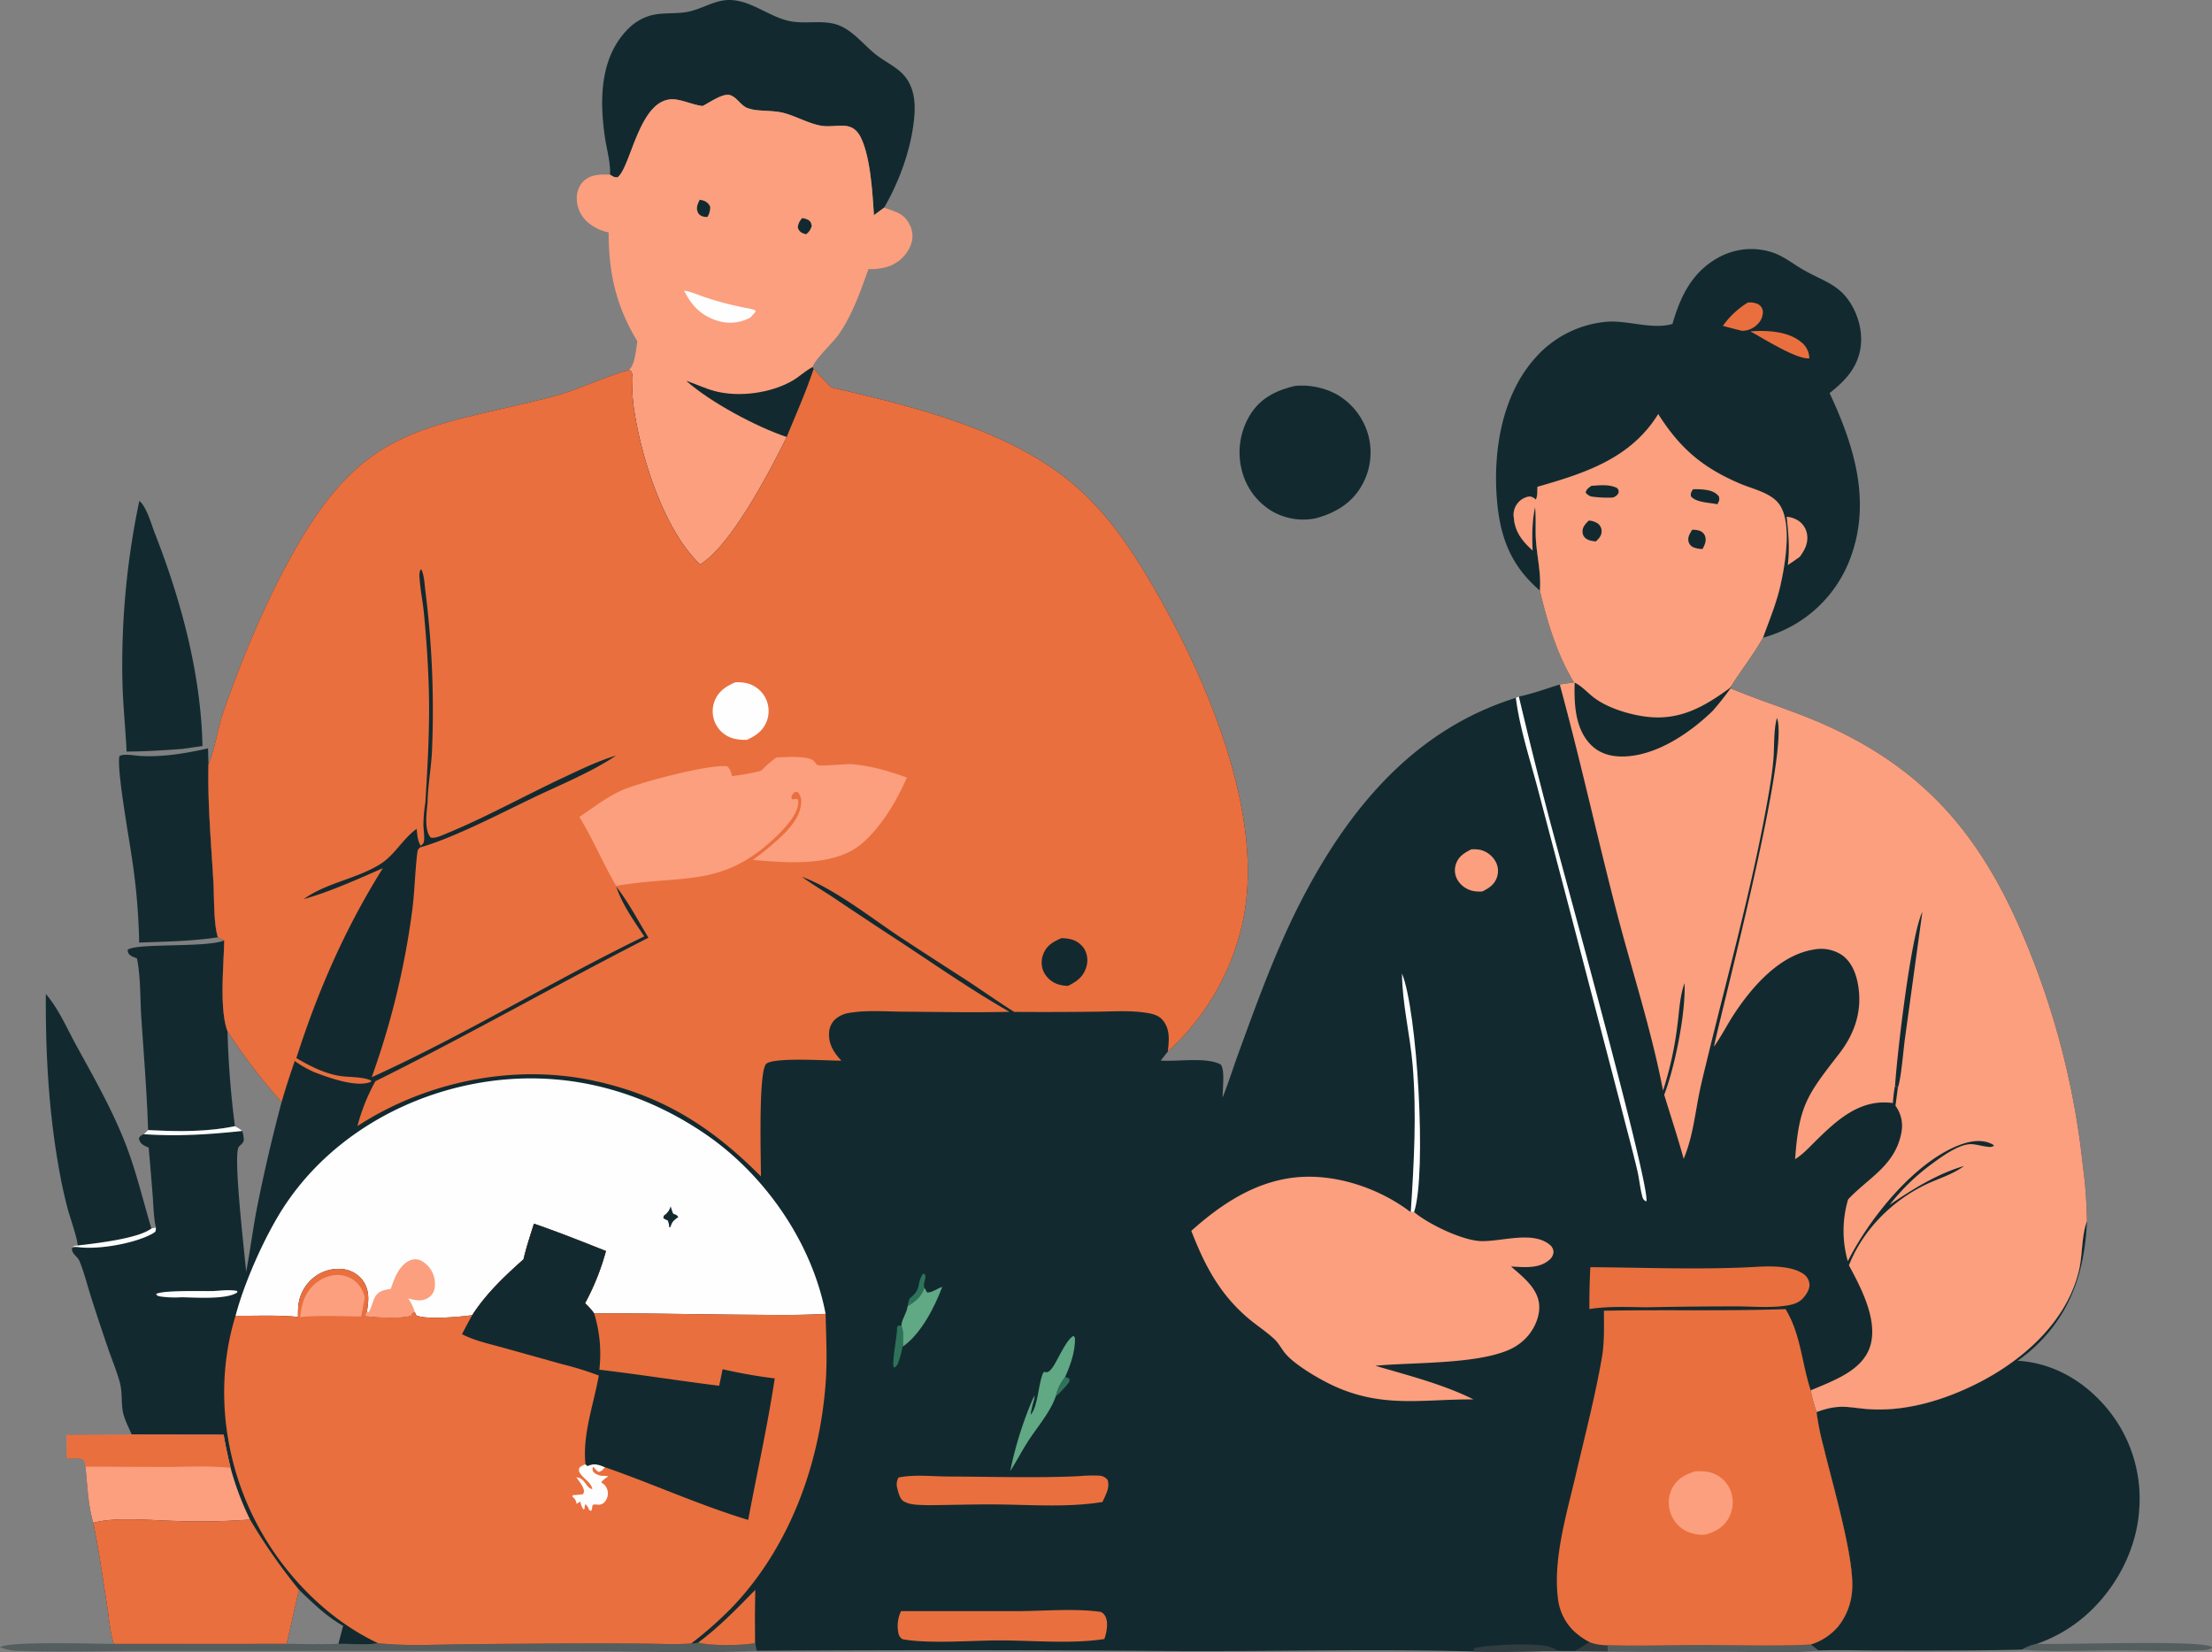 <svg xmlns="http://www.w3.org/2000/svg" width="812" height="606.521" viewBox="0 0 812 606.521">
  <rect x="0" y="0" width="812" height="606.521" fill="#808080" stroke="none"/>
  <g id="feng-shui-wealth-people" transform="translate(-21.851 -151.244)">
    <path id="Path_2089" data-name="Path 2089" d="M704.046,856.782a19.431,19.431,0,0,0,6.373,1.021c.043.572,0,1.873.346,2.3l-12.362-.154C700.389,859.257,701.942,857.579,704.046,856.782Z" transform="translate(-98.435 -102.653)" fill="#313c40"/>
    <path id="Path_2090" data-name="Path 2090" d="M895.908,857.342c9.9.372,59.447-1.53,64.265,1.112l.062.473a9.853,9.853,0,0,1-4.233.789c-10.472.485-21.16-.021-31.66,0-11.167.021-22.728.631-33.852-.243A17.461,17.461,0,0,1,895.908,857.342Z" transform="translate(-126.383 -102.688)" fill="#545e5e"/>
    <path id="Path_2091" data-name="Path 2091" d="M712.465,857.933c11.793.4,23.559-.075,35.354-.064,13.043.011,26.163.524,39.189-.19.926.715,1.921,1.409,2.782,2.2-10.125,1.124-20.77.506-30.964.478-15.331-.041-30.688.1-46.016-.118C712.462,859.806,712.508,858.5,712.465,857.933Z" transform="translate(-100.481 -102.783)" fill="#545e5e"/>
    <path id="Path_2092" data-name="Path 2092" d="M275.6,857.164a6.351,6.351,0,0,0,2.582-.341c3.663,1.294,16.962,1.161,20.848.188l.567,2.845c-18.525.914-37.334.352-55.886.2l-70.54-.179-97.523.014c-15.442,0-31.029.485-46.455,0a19.8,19.8,0,0,1-7.345-1.344c3.341-2.32,36.092-1.2,41.813-1.207l63.347-.023c6.346.074,12.711.245,19.054,0,5.022-.162,9.511.558,14.574-.25,10.358,1.1,20.757.542,31.149.373l35.332-.27q15.559-.106,31.118.05C263.955,857.268,269.907,857.652,275.6,857.164Z" transform="translate(0 -102.659)" fill="#545e5e"/>
    <path id="Path_2093" data-name="Path 2093" d="M80.627,366.432c.113.093.236.178.34.281,2.55,2.536,4.081,8.338,5.413,11.739,9.643,24.63,16.83,51.371,17.45,77.954l-7.383,1.049c-6.837.519-13.622.95-20.481.98-.414-8.421-1.3-16.78-1.526-25.224A292.116,292.116,0,0,1,80.627,366.432Z" transform="translate(-7.637 -31.309)" fill="#122a2f"/>
    <path id="Path_2094" data-name="Path 2094" d="M574.678,317.013a27.012,27.012,0,0,1,15.387,3.126q.518.3,1.021.622t.99.67q.487.347.956.717t.921.763q.451.392.883.805t.844.848q.411.434.8.887t.758.925q.368.471.713.96t.665.993q.321.5.617,1.025t.568,1.052q.27.533.515,1.079t.463,1.1q.219.557.41,1.123t.355,1.142q.164.589.3,1.186t.239,1.2q.1.6.179,1.21t.118,1.218q.044.61.058,1.222t0,1.223q-.017.611-.065,1.221t-.126,1.217q-.078.607-.187,1.209t-.246,1.2q-.138.6-.306,1.184t-.365,1.167q-.2.579-.422,1.148t-.479,1.125q-.254.557-.535,1.1t-.589,1.072c-3.719,6.453-9.75,9.942-16.741,11.84q-.514.107-1.033.19t-1.04.142q-.522.059-1.047.094t-1.049.047q-.525.011-1.05,0t-1.049-.05q-.524-.038-1.046-.1t-1.04-.146q-.518-.085-1.032-.194t-1.022-.241q-.508-.132-1.01-.288t-1-.333q-.494-.179-.98-.38t-.961-.423q-.476-.223-.94-.467t-.918-.51a24.336,24.336,0,0,1-10.982-14.951q-.161-.627-.29-1.26t-.229-1.273q-.1-.639-.166-1.283t-.1-1.289q-.036-.646-.04-1.293t.023-1.293q.028-.646.086-1.29t.149-1.285q.09-.64.211-1.275t.274-1.264q.153-.628.335-1.249t.4-1.231q.213-.611.455-1.21t.514-1.187q.271-.587.571-1.161t.628-1.131C561.894,321.491,567.622,318.715,574.678,317.013Z" transform="translate(-77.476 -24.107)" fill="#122a2f"/>
    <path id="Path_2095" data-name="Path 2095" d="M105.654,472.713l.163,5.885c-.339,14.437,1,28.945,1.821,43.354.315,5.521.016,15.056,1.648,20.12-9.568,1.453-19.255,1.578-28.91,1.936a234.164,234.164,0,0,0-2.622-30.74c-1.008-7.262-5.564-32.084-4.668-37.6,1.1-1.14,5.54-.314,7.234-.2C88.568,476.042,97.637,474.554,105.654,472.713Z" transform="translate(-7.437 -46.772)" fill="#122a2f"/>
    <path id="Path_2096" data-name="Path 2096" d="M84.194,624.837c-.429-13.862-1.6-27.745-2.506-41.584-.452-6.919-.191-14.743-1.6-21.473a9.526,9.526,0,0,1-2.336-1.017,2.385,2.385,0,0,1-1.054-2.122c3.545-2.5,27.687-.708,35.048-3.249.13-.045.259-.094.388-.141-.119,8.934-1.858,25.128,1.208,33.3a342.086,342.086,0,0,0,2.723,34.86C105.668,625.572,94.745,625.4,84.194,624.837Z" transform="translate(-7.98 -58.781)" fill="#122a2f"/>
    <path id="Path_2097" data-name="Path 2097" d="M283.378,215.331c.016-.152.042-.3.048-.456.172-4.048-1.258-9.025-1.857-13.1-2.022-13.764-1.96-29.638,8.671-40.1a18.681,18.681,0,0,1,3.323-2.639,18.622,18.622,0,0,1,3.834-1.822c4.965-1.675,10.035-.622,15.029-1.727,5.185-1.147,9.748-4.419,15.219-4.237,7.809.26,14.19,6.162,21.715,7.737,6.323,1.323,13.185-.919,19.192,2.041,4.887,2.408,8.381,7.062,12.625,10.37,3.279,2.557,7.262,4.3,10.07,7.419,3.736,4.159,4.317,9.762,3.88,15.1-.935,11.41-5.344,23.693-11.082,33.55l-3.75,2.776c-.531-8.176-1.234-20.929-4.687-28.263-3.4-7.227-9.1-3.436-15.172-4.678-4.5-.921-8.609-3.325-13.045-4.541-3.2-.875-6.824-.73-10.122-1.084a15.313,15.313,0,0,1-3.38-.769c-2.5-.9-3.916-4.084-6.515-4.774-2.624-.7-7.523,2.811-9.967,4.025-3.276-.416-6.182-1.766-9.4-2.326-13.678-2.378-16.684,24.652-21.807,28.492C284.851,216.379,284.512,216.009,283.378,215.331Z" transform="translate(-37.638 0)" fill="#122a2f"/>
    <path id="Path_2098" data-name="Path 2098" d="M729.3,285.722c2.907-10.105,7.15-18.948,16.7-24.282q.543-.306,1.1-.586t1.129-.529q.571-.251,1.153-.472t1.177-.414q.592-.193,1.2-.355t1.212-.295q.609-.132,1.224-.234t1.235-.171q.62-.071,1.242-.11t1.246-.047q.624-.008,1.247.015t1.245.078q.621.054,1.238.139t1.231.2q.613.116,1.218.263t1.2.324c4.466,1.3,7.941,4.224,11.893,6.516,7.645,4.433,13.814,5.382,18.337,13.835,2.928,5.472,4,12.163,2.047,18.133-1.905,5.827-5.942,9.681-10.591,13.377,8.942,19.116,15.346,39.528,7.738,60.264q-.4,1.1-.852,2.178t-.96,2.134q-.506,1.055-1.064,2.083t-1.165,2.029q-.608,1-1.265,1.968t-1.361,1.9q-.7.934-1.453,1.832t-1.543,1.758q-.793.86-1.627,1.681t-1.709,1.6q-.875.777-1.786,1.51t-1.858,1.42q-.947.687-1.927,1.326t-1.99,1.229q-1.01.59-2.049,1.129t-2.1,1.026a49.128,49.128,0,0,1-7.484,2.727c2.285-6.332,4.891-12.523,6.38-19.111,1.706-7.544,4.558-23.533-.634-30.171-3.118-3.987-9.56-5.313-14.1-7.242-13.831-5.884-22.124-12.974-30.1-25.566-10.064,16.293-26.887,21.713-44.334,26.689-.082,1.45.077,3.4-.589,4.684a4.207,4.207,0,0,0-2.233-1.153,6.786,6.786,0,0,0-5.824,7.912c.373,5.112,3.212,8.642,6.862,11.9-.173-5.465-.259-10.469.916-15.857.421,3.936.058,8.084.315,12.077.388,6.015,2,12.538,1.437,18.518-10.744-9.182-14.683-19.734-15.782-33.678-1.371-17.384,1.757-37.415,13.486-51.018a39.538,39.538,0,0,1,26.818-13.969C713.153,284.331,721.654,287.88,729.3,285.722Z" transform="translate(-93.509 -15.565)" fill="#122a2f"/>
    <path id="Path_2099" data-name="Path 2099" d="M789.385,373.233a8.986,8.986,0,0,1,4.308,1.446,7.4,7.4,0,0,1,3.215,5.222c.4,3.133-.9,5.546-2.68,8-1.427,1.083-2.962,2.065-4.434,3.088C790.549,384.948,790.046,379.267,789.385,373.233Z" transform="translate(-111.673 -32.298)" fill="#fb9f7e"/>
    <path id="Path_2100" data-name="Path 2100" d="M773.8,293.578c5.871-.481,13.776-.1,18.519,3.834a7.736,7.736,0,0,1,3.128,6.06l-.432,0C790.155,303.531,778.624,296.174,773.8,293.578Z" transform="translate(-109.406 -20.685)" fill="#ea6f3e"/>
    <path id="Path_2101" data-name="Path 2101" d="M771.105,281.233a7.071,7.071,0,0,1,3.766.548,3.4,3.4,0,0,1,1.758,2.387,5.981,5.981,0,0,1-1.7,4.751,7.913,7.913,0,0,1-5.843,2.673c-2.38-.537-4.735-1.2-7.093-1.825A31.334,31.334,0,0,1,771.105,281.233Z" transform="translate(-107.688 -18.909)" fill="#ea6f3e"/>
    <path id="Path_2102" data-name="Path 2102" d="M901.131,675.811c-.806,18.215-5.79,33.79-19.512,46.484a58.84,58.84,0,0,1-5.959,4.765c12.578.742,23.586,6.96,31.834,16.325a51.727,51.727,0,0,1,12.806,38.35c-.979,14.923-8.72,29.314-19.941,39.064a54.1,54.1,0,0,1-17.66,10.177,17.461,17.461,0,0,0-5.418,2.13c-17.252.42-34.541.325-51.8.329-7.654,0-15.353-.311-23-.021-.861-.789-1.856-1.482-2.782-2.2a21.549,21.549,0,0,0,10.266-6.837,23.913,23.913,0,0,0,4.971-13.578c.714-11.847-7.4-39.013-10.439-51.877a96.254,96.254,0,0,1-2.565-12.38c-.022-.222-.038-.445-.058-.667,9.716-3.569,12.363-1.122,21.833-.938,12.631.245,25.468-3.755,36.679-9.33,16.8-8.355,33.184-22.592,37.758-41.55,1.393-5.77.908-12.364,2.86-17.917C901.046,676.032,901.09,675.922,901.131,675.811Z" transform="translate(-113.174 -76.322)" fill="#122a2f"/>
    <path id="Path_2103" data-name="Path 2103" d="M315.82,196.083c2.444-1.213,7.343-4.721,9.967-4.025,2.6.69,4.017,3.878,6.515,4.774a15.312,15.312,0,0,0,3.38.769c3.3.354,6.927.209,10.122,1.084,4.436,1.216,8.543,3.62,13.045,4.541,6.072,1.242,11.769-2.548,15.172,4.678,3.453,7.334,4.157,20.087,4.687,28.263l3.75-2.776c4.3,1.555,7.48,2.1,9.551,6.617a8.98,8.98,0,0,1,.21,7.134,13.632,13.632,0,0,1-7.542,7.6,19.773,19.773,0,0,1-7.988,1.19c-2.874,8.171-6.046,17.135-11.073,24.245-1.824,2.579-8.923,9.283-9.384,11.7l.373.688c-2.781,8.472-6.515,16.77-9.9,25.025-6.081,12.276-20.41,39.921-31.81,46.768-13.024-12.329-21.353-38.332-24.123-56.083a56.46,56.46,0,0,1-.754-7.456c-.044-2.087.349-4.656-.151-6.669-.209-.841-.4-.745-1.088-1.184,2.253-1.837,2.587-7.609,3.1-10.523-7.816-12.838-10.544-25.035-10.559-39.963a16.983,16.983,0,0,1-7.808-3.852,11.594,11.594,0,0,1-3.871-8.53,8.615,8.615,0,0,1,2.547-6.491c2.735-2.533,6.137-2.418,9.6-2.35,1.134.678,1.473,1.047,2.819.993,5.123-3.84,8.129-30.871,21.807-28.492C309.638,194.317,312.544,195.667,315.82,196.083Z" transform="translate(-36.052 -5.925)" fill="#fb9f7e"/>
    <path id="Path_2104" data-name="Path 2104" d="M366.208,244.944a6.1,6.1,0,0,1,2.226.684c.982.679,1.014,1.063,1.249,2.152a5.258,5.258,0,0,1-2.07,3.078,8.211,8.211,0,0,1-1.384-.467,2.929,2.929,0,0,1-1.64-2.092A5.716,5.716,0,0,1,366.208,244.944Z" transform="translate(-49.867 -13.633)" fill="#122a2f"/>
    <path id="Path_2105" data-name="Path 2105" d="M322.266,237.047c.393.083.791.154,1.177.267a4.026,4.026,0,0,1,2.651,2.275,6.3,6.3,0,0,1-1.012,3.779,5.459,5.459,0,0,1-1.692-.217A2.705,2.705,0,0,1,321.6,241.7C320.842,239.92,321.523,238.682,322.266,237.047Z" transform="translate(-43.564 -12.484)" fill="#122a2f"/>
    <path id="Path_2106" data-name="Path 2106" d="M315.743,276.1c2.636.37,5.514,1.731,8.086,2.552a115.707,115.707,0,0,0,14.84,3.835,16.045,16.045,0,0,1,3.232.845l.039.535-1.794,2.032c-.236.128-.471.259-.708.384a15.4,15.4,0,0,1-12.124.644C321.7,285.014,318.294,281.254,315.743,276.1Z" transform="translate(-42.76 -18.166)" fill="#fefefe"/>
    <path id="Path_2107" data-name="Path 2107" d="M316.655,313.967c3.552,1.167,6.909,2.841,10.541,3.793,8.833,2.313,20.521.759,28.442-3.827,2.37-1.373,4.389-3.315,6.767-4.671l.668-.374.373.688c-2.781,8.472-6.515,16.77-9.9,25.025C342.345,330.84,325.436,321.811,316.655,313.967Z" transform="translate(-42.893 -22.937)" fill="#122a2f"/>
    <path id="Path_2108" data-name="Path 2108" d="M323.415,309.694c2.13,2.276,4.215,4.631,6.438,6.813,29.737,6.932,65.191,15.415,88.975,35.624,9.785,8.314,17.647,18.671,24.393,29.535,21.62,34.812,47.315,90.73,37.329,132.545q-.389,1.652-.839,3.288t-.963,3.255q-.512,1.618-1.084,3.216t-1.205,3.173q-.632,1.575-1.323,3.125t-1.439,3.073q-.748,1.523-1.555,3.017t-1.666,2.957q-.862,1.462-1.777,2.891t-1.884,2.822q-.969,1.393-1.989,2.749t-2.091,2.673q-1.071,1.317-2.19,2.592t-2.286,2.508q-1.167,1.232-2.38,2.419t-2.468,2.329l-2.63,3.3c6.147.469,16.711-1.405,22.044,1.438,1.664,2.123.606,9.178.716,12.077,2.116-5.352,3.859-10.91,5.835-16.323,7.115-19.493,14.2-39.163,23.876-57.564,17.3-32.913,41.095-61.3,77.914-72.769l1.108-.49c4.993-.977,10.118-2.936,15.018-4.407l5.22-.779c-6.278-10.346-9.741-22.017-12.525-33.7.558-5.98-1.049-12.5-1.437-18.518-.257-3.993.106-8.141-.315-12.077-1.175,5.388-1.089,10.392-.916,15.857-3.65-3.26-6.489-6.79-6.862-11.9a6.786,6.786,0,0,1,5.824-7.912,4.207,4.207,0,0,1,2.233,1.153c.666-1.28.507-3.234.589-4.684,17.447-4.976,34.27-10.4,44.334-26.689,7.977,12.592,16.269,19.682,30.1,25.566,4.535,1.929,10.977,3.255,14.1,7.242,5.192,6.638,2.34,22.627.634,30.171-1.49,6.588-4.1,12.779-6.38,19.111-3.6,6.485-8.262,12.179-12.112,18.484,11.023,4.672,22.527,8.084,33.513,12.882,39.523,17.258,60.156,43.386,75.9,82.343q1.956,4.8,3.742,9.667t3.4,9.793q1.613,4.926,3.052,9.906t2.7,10.007q1.263,5.028,2.347,10.1t1.99,10.173q.905,5.1,1.63,10.237t1.268,10.287a168.263,168.263,0,0,1,1.508,20.276c-.041.111-.085.221-.124.333-1.952,5.553-1.467,12.147-2.86,17.917-4.574,18.958-20.956,33.195-37.758,41.55-11.211,5.575-24.049,9.575-36.679,9.33-9.47-.184-12.117-2.631-21.833.938.019.222.036.445.058.667a96.254,96.254,0,0,0,2.565,12.38c3.043,12.864,11.153,40.03,10.438,51.877a23.913,23.913,0,0,1-4.971,13.578,21.549,21.549,0,0,1-10.266,6.837c-13.026.714-26.147.2-39.189.19-11.8-.011-23.561.469-35.354.064a19.433,19.433,0,0,1-6.373-1.021c-2.1.8-3.657,2.475-5.643,3.169l-6.152-.059c-10.232.119-20.519.406-30.749.209-35.338-.96-70.623-.057-105.957-.138q-78.755-.586-157.51-.113l-.567-2.845c-3.886.973-17.185,1.106-20.848-.188a6.351,6.351,0,0,1-2.582.341c-5.7.487-11.648.1-17.365.061q-15.559-.156-31.118-.05l-35.332.27c-10.393.169-20.791.726-31.149-.373-5.064.809-9.552.088-14.574.25-6.343.245-12.707.074-19.054,0l-63.347.023c-1.419-4.067-1.745-9.272-2.422-13.563-1.621-10.276-3.057-20.672-5.138-30.865-1.933-6.349-2.212-14.044-2.89-20.657a10.075,10.075,0,0,0-.56-2.4,3.6,3.6,0,0,0-2.357-.64l-3.841.059c-.153-2.873-.137-5.759-.163-8.635l23.921-.126c-1.2-2.811-3-6.139-3.395-9.155-.469-3.538-.082-6.813-1.079-10.354-1.1-3.891-2.693-7.728-4.02-11.55q-3.274-9.491-6.331-19.054c-1.419-4.419-2.588-9.243-4.337-13.523-.786-1.922-2.819-2.505-2.841-4.832a10.984,10.984,0,0,1,1.428-.355c.154-.027.308-.049.462-.074a3.915,3.915,0,0,0,.207-.9c-.023-2.111-2.9-10.409-3.6-13.022q-1.733-6.563-2.943-13.241c-4.015-21.661-5.24-43.717-5.1-65.712,4.709,5.5,7.672,12.469,11.127,18.786,6.733,12.314,13.662,24.35,18.622,37.53,3.644,9.682,6.036,19.862,9.007,29.767l1.649-.362c-.852-3.632-.888-7.818-1.174-11.542q-.689-8.9-1.484-17.788a11.223,11.223,0,0,1-2.075-1.018,3.253,3.253,0,0,1-1.494-2.528,3.316,3.316,0,0,1,1.78-1.361l1.589-1.515c10.551.565,21.474.734,31.87-1.422a342.086,342.086,0,0,1-2.723-34.86c-3.067-8.177-1.328-24.371-1.208-33.3l-2.3-1.17c-1.632-5.064-1.333-14.6-1.648-20.12-.824-14.409-2.16-28.917-1.821-43.354,2.336-5.509,3.416-13.337,5.534-19.422,6.884-19.766,15.035-39.34,25.218-57.651,26.345-47.376,47.76-45.83,94.584-57.67,10.045-2.54,19.165-7.245,29.015-10.042.691.439.88.343,1.088,1.184.5,2.014.107,4.582.151,6.669a56.454,56.454,0,0,0,.754,7.456c2.77,17.752,11.1,43.754,24.123,56.083,11.4-6.847,25.729-34.492,31.81-46.768C316.9,326.463,320.633,318.166,323.415,309.694ZM108.223,552.828a342.086,342.086,0,0,0,2.723,34.86,9.777,9.777,0,0,1,2.685,1.756,11.463,11.463,0,0,1,.572,3.192c-.008,1.179-1.125,1.788-1.812,2.609-2.247,2.69,2.135,39.143,2.67,45.991,1.479-7.845,2.481-15.772,3.99-23.617q3.9-19.542,9.038-38.8A207.2,207.2,0,0,1,108.223,552.828Zm26.308,205.09c-1.727,6.565-2.963,13.241-4.658,19.8,6.346.074,12.711.245,19.054,0l1.742-6.623C144.52,767.629,139.578,762.764,134.531,757.918Z" transform="translate(-2.861 -23.054)" fill="#122a2f"/>
    <path id="Path_2109" data-name="Path 2109" d="M478.815,742.771l1.525.51a1.846,1.846,0,0,1-.406,1.833,33.219,33.219,0,0,1-4.539,4.751A16.776,16.776,0,0,1,478.815,742.771Z" transform="translate(-65.989 -86.065)" fill="#2e7359"/>
    <path id="Path_2110" data-name="Path 2110" d="M411.754,710.352a11.383,11.383,0,0,1,.818-2.931c4.484-3.531,2.325-5.14,4.8-8.961l.647.04c.707,1.61-.385,2.784-.28,4.324a3.974,3.974,0,0,0,.219.776C416.464,707.181,414.92,708.329,411.754,710.352Z" transform="translate(-56.729 -79.618)" fill="#2e7359"/>
    <path id="Path_2111" data-name="Path 2111" d="M409.212,728.3c-.322.4-.244.206-.348.713a38.7,38.7,0,0,1-1.134,4.393c-.41,1.23-.661,2.109-1.846,2.708-1.034-1.255,1.139-11.662,1.09-14.174-.015-.75.1-.728.517-1.321l1.082.17C409.644,723.067,408.968,725.843,409.212,728.3Z" transform="translate(-55.834 -82.841)" fill="#2e7359"/>
    <path id="Path_2112" data-name="Path 2112" d="M83.6,678.525a5.362,5.362,0,0,1-.158,1.5,5.53,5.53,0,0,1-1.112.779c-6.621,3.739-21.9,6.453-29.371,4.553,6.677-.774,23.978-2.519,28.992-6.466Z" transform="translate(-4.526 -76.717)" fill="#fefefe"/>
    <path id="Path_2113" data-name="Path 2113" d="M85.2,636.444c10.551.565,21.474.734,31.87-1.422a9.78,9.78,0,0,1,2.685,1.756c-12.222,1.3-23.838,2.054-36.144,1.181Z" transform="translate(-8.986 -70.388)" fill="#fefefe"/>
    <path id="Path_2114" data-name="Path 2114" d="M109.857,705.785c2.828-.161,5.946-.568,8.735-.054l.177.491c-3.644,2.845-15.962,1.9-20.612,1.849a37.713,37.713,0,0,1-7.578-.271c-.864-.173-1.178-.136-1.669-.9C91.139,705.383,106.183,705.893,109.857,705.785Z" transform="translate(-9.757 -80.639)" fill="#fefefe"/>
    <path id="Path_2115" data-name="Path 2115" d="M655.161,860.228l-.342-.683.578-.587c5.8-1.268,21.215-1.867,26.959-.59a14.82,14.82,0,0,1,3.553,1.652C675.677,860.138,665.391,860.425,655.161,860.228Z" transform="translate(-92.094 -102.78)" fill="#313c40"/>
    <path id="Path_2116" data-name="Path 2116" d="M417.565,704.414l.951,1.678c1.808.142,3.773-1.479,5.56-2.044-2.8,7.447-7.722,17.144-14.358,21.84-.244-2.456.432-5.231-.639-7.512.021-2.374,1.993-4.65,2.286-7.211C414.53,709.143,416.075,707.994,417.565,704.414Z" transform="translate(-56.34 -80.431)" fill="#61a884"/>
    <path id="Path_2117" data-name="Path 2117" d="M624.134,569.453c5.624,13.572,9.141,73.285,4.446,87.556l-1.231.039c1.181-18,2.217-36.05.686-54.072C627.091,591.851,624.218,580.6,624.134,569.453Z" transform="translate(-87.629 -60.848)" fill="#fefefe"/>
    <path id="Path_2118" data-name="Path 2118" d="M652.888,516.091a12.794,12.794,0,0,1,3.419.218,8.832,8.832,0,0,1,5.573,4.412,7.177,7.177,0,0,1,.537,1.363,7.2,7.2,0,0,1,.162.715q.062.362.088.728t.013.734a7.271,7.271,0,0,1-.062.731,7.212,7.212,0,0,1-.345,1.424c-.921,2.639-2.929,3.951-5.326,5.134a13.41,13.41,0,0,1-3.336-.16,8.813,8.813,0,0,1-5.79-4.073,7.007,7.007,0,0,1-.33-.637q-.148-.328-.262-.668t-.193-.691a7.064,7.064,0,0,1-.169-1.424q0-.36.026-.718a6.919,6.919,0,0,1,.1-.711,6.812,6.812,0,0,1,.17-.7C648.046,518.76,650.238,517.45,652.888,516.091Z" transform="translate(-90.937 -53.081)" fill="#fb9f7e"/>
    <path id="Path_2119" data-name="Path 2119" d="M321.83,853.533c7.654-5.665,14.26-12.541,20.912-19.32q-.212,9.753-.064,19.508C338.792,854.694,325.493,854.828,321.83,853.533Z" transform="translate(-43.646 -99.369)" fill="#ea6f3e"/>
    <path id="Path_2120" data-name="Path 2120" d="M455.842,774.724a135.152,135.152,0,0,1,8.783-27.616l.336.229-.605.289.445.26a40.784,40.784,0,0,0-1.5,6.15c2.555-2.42,2.894-11.178,4.457-14.948.825-1.992,1.139,1.05,3.65-2.446,1.838-2.557,5.145-10.539,7.738-11.534l.45.738c.139,4.879-1.632,9.968-3.623,14.356a16.775,16.775,0,0,0-3.419,7.093c-2.08,6.008-6.949,11.421-10.329,16.738C459.995,767.536,458.108,771.233,455.842,774.724Z" transform="translate(-63.144 -83.494)" fill="#61a884"/>
    <path id="Path_2121" data-name="Path 2121" d="M673.045,450.928l1.108-.49q5.28,22.391,11.132,44.639c4.5,17.116,37.364,135.546,35.659,140.706a2.288,2.288,0,0,1-1.442-1.716c-.869-3.121-1.136-6.522-1.884-9.7-1.9-8.048-4.123-16.072-6.146-24.1l-19.645-75.206-11.015-41.816C677.969,472.709,674.42,461.768,673.045,450.928Z" transform="translate(-94.746 -43.531)" fill="#fefefe"/>
    <path id="Path_2122" data-name="Path 2122" d="M473.9,785.323a54.459,54.459,0,0,1,7.394-.2,4.18,4.18,0,0,1,3.209,1.6c.9,2.913-.746,5.433-1.89,8.072-12.132,2-25.245,1.083-37.484.915-8.839-.122-17.662.2-26.5.263-2.8-.121-6.618.065-9.052-1.467-1.305-.822-1.905-3.093-2.224-4.52a5.106,5.106,0,0,1,.372-4.157c5.652-1.226,12.761-.383,18.627-.375C442.146,785.484,458.128,786.048,473.9,785.323Z" transform="translate(-56.05 -92.216)" fill="#ea6f3e"/>
    <path id="Path_2123" data-name="Path 2123" d="M408.724,843.278l43.453-.008c9.237-.072,21.051-1.044,29.922.306a3.738,3.738,0,0,1,1.488,1.39c1.394,2.314.591,6.188-.233,8.537-11.8,1.886-26.46.511-38.66.523-10,.01-26.255,1.329-35.456-.466a3.247,3.247,0,0,1-1.416-1.9A12.724,12.724,0,0,1,408.724,843.278Z" transform="translate(-56.104 -100.628)" fill="#ea6f3e"/>
    <path id="Path_2124" data-name="Path 2124" d="M764.718,695.49c5.327-.329,13.508-.679,18.177,2.325a5.121,5.121,0,0,1,2.5,3.676c.306,2.023-1.181,4.227-2.494,5.605-1.691,1.773-4.07,2.281-6.424,2.618-5.77.826-12.216.22-18.075.225q-16.438,0-32.872.329c-6.951-.093-14-.444-20.889.65q-.046-7.687.345-15.365C724.8,695.666,744.927,696.529,764.718,695.49Z" transform="translate(-99.342 -79.155)" fill="#ea6f3e"/>
    <path id="Path_2125" data-name="Path 2125" d="M74.376,767.523l33.735.053c.7,4.107,1.579,8.124,2.553,12.172q1.321,4.9,3.113,9.657t4.041,9.307a242.9,242.9,0,0,1-28.007.492c-8.122-.2-21.926-1.54-29.545.723-1.933-6.349-2.212-14.044-2.89-20.657a10.075,10.075,0,0,0-.56-2.4,3.6,3.6,0,0,0-2.357-.64l-3.841.059c-.153-2.873-.137-5.759-.163-8.635Z" transform="translate(-4.162 -89.666)" fill="#fb9f7e"/>
    <path id="Path_2126" data-name="Path 2126" d="M74.376,767.523l33.735.053c.7,4.107,1.579,8.124,2.553,12.172-7.683-.9-15.644-.395-23.37-.351l-29.918-.127a10.075,10.075,0,0,0-.56-2.4,3.6,3.6,0,0,0-2.357-.64l-3.841.059c-.153-2.873-.137-5.759-.163-8.635Z" transform="translate(-4.162 -89.666)" fill="#ea6f3e"/>
    <path id="Path_2127" data-name="Path 2127" d="M119.488,804.006a207,207,0,0,0,18.013,25.82c-1.727,6.565-2.963,13.241-4.658,19.8l-63.347.023c-1.419-4.067-1.745-9.272-2.422-13.563-1.621-10.276-3.057-20.672-5.138-30.865,7.619-2.262,21.423-.92,29.545-.723A242.882,242.882,0,0,0,119.488,804.006Z" transform="translate(-5.832 -94.962)" fill="#ea6f3e"/>
    <path id="Path_2128" data-name="Path 2128" d="M533.629,676.6c10.55-9.471,22.72-17.637,37.087-19.486,14.971-1.926,31.613,3.587,43.465,12.636l1.231-.039c5.171,4.353,17.355,10.265,24.25,10.633,7.358.393,19.181-3.929,25.525,1.342a3.593,3.593,0,0,1,1.4,2.577,3.954,3.954,0,0,1-1.556,3c-3.757,3.351-9.418,2.665-14.027,2.422,4.086,3.6,9.381,7.59,10.234,13.323.613,4.127-1.209,8.687-3.8,11.848a19.246,19.246,0,0,1-7.414,5.508c-12.313,5.255-35.1,4.449-48.828,5.756,12,3.542,24.825,6.762,36.025,12.357-18.237-.131-32.635,3.212-50.353-4.542-5.286-2.313-14.5-7.6-18.4-11.934-1.589-1.764-2.67-4.091-4.4-5.7-3.076-2.861-6.743-5.179-9.934-7.937C543.82,699.437,538.464,689.069,533.629,676.6Z" transform="translate(-74.461 -73.546)" fill="#fb9f7e"/>
    <path id="Path_2129" data-name="Path 2129" d="M707.944,714.2c22.205-.451,44.48.181,66.665-.6,5.587,9.094,5.961,19.865,9.242,29.807a49.981,49.981,0,0,0,2.163,7.974c.019.222.036.445.058.667a96.258,96.258,0,0,0,2.565,12.38c3.043,12.864,11.153,40.03,10.439,51.877a23.912,23.912,0,0,1-4.971,13.578,21.549,21.549,0,0,1-10.266,6.837c-13.026.714-26.147.2-39.189.19-11.8-.011-23.561.469-35.354.064a19.431,19.431,0,0,1-6.373-1.021,24.746,24.746,0,0,1-6.332-4.474,19.752,19.752,0,0,1-5.542-11.819c-1.8-14.589,3.294-31.167,6.589-45.318,3.3-14.175,7.063-28.578,9.55-42.907C708.174,725.738,707.948,719.956,707.944,714.2Z" transform="translate(-97.31 -81.82)" fill="#ea6f3e"/>
    <path id="Path_2130" data-name="Path 2130" d="M748.67,783.248c2.712-.076,5.275.061,7.7,1.391a10.961,10.961,0,0,1,.944.573,10.739,10.739,0,0,1,.882.664,11.065,11.065,0,0,1,2.193,2.468q.3.463.555.954a11.019,11.019,0,0,1,.458,1q.2.514.356,1.046a11.982,11.982,0,0,1-1.032,9.1c-1.954,3.442-4.819,4.982-8.491,6.085a14.477,14.477,0,0,1-6.968-1.245,11.735,11.735,0,0,1-1.033-.581q-.5-.317-.969-.683t-.9-.777q-.427-.411-.812-.864t-.721-.94a11.708,11.708,0,0,1-1.545-3.189,11.546,11.546,0,0,1,.938-9.2C742.169,785.715,745.1,784.3,748.67,783.248Z" transform="translate(-104.305 -91.951)" fill="#fb9f7e"/>
    <path id="Path_2131" data-name="Path 2131" d="M123.054,701.618c3.252-12.494,11.023-29.855,18.063-40.475,15.578-23.5,41.095-39.017,68.515-44.483,30.332-6.047,59.885.7,85.4,17.935,22.1,14.926,39.614,40.007,44.616,66.317-9.584.578-19.35.385-28.949.326-18.672-.116-37.336-.617-56.007-.46a24.391,24.391,0,0,0-3.341-3.752,89.449,89.449,0,0,0,7.664-19.169c-8.768-3.476-17.513-6.959-26.432-10.033-1.364,4.334-2.8,8.654-3.837,13.079-7.03,6.286-13.659,12.52-18.817,20.5-4.2.6-16.149,1.651-20.082.254-.693-.245-.693-.732-.976-1.355l-.925.268-.522,1.017c-4.62,1.187-12.15.629-16.948.119a9.217,9.217,0,0,1,.779-1.545c.68-4.136,1.1-7.941-1.564-11.557a10.532,10.532,0,0,0-7.195-4.1,14.478,14.478,0,0,0-11.006,3.3,15.242,15.242,0,0,0-5.443,10.536c-.08,1.228-.084,2.473-.069,3.7C138.364,701.28,130.695,701.711,123.054,701.618Z" transform="translate(-14.725 -67.399)" fill="#fefefe"/>
    <path id="Path_2132" data-name="Path 2132" d="M309.5,669.431c1.382,4.722.852,1.631,2.825,3.919-1.807,1.405-2.228,1.591-2.919,3.733h-.456a5.9,5.9,0,0,0-.561-2.488,6.16,6.16,0,0,1-1.59-.806l.209-.966a5.731,5.731,0,0,0,2.381-3.038C309.426,669.667,309.46,669.549,309.5,669.431Z" transform="translate(-41.458 -75.394)" fill="#122a2f"/>
    <path id="Path_2133" data-name="Path 2133" d="M188.122,703.041c1.21-3.724,2.968-8.444,6.719-10.292a5.013,5.013,0,0,1,3.974-.255,9.6,9.6,0,0,1,5.135,11.347,5.433,5.433,0,0,1-3.371,3.1c-2,.718-4.136.128-6.1-.415a18.263,18.263,0,0,1,2.463,5.084l-.925.268-.522,1.017c-4.62,1.187-12.15.629-16.948.119a9.218,9.218,0,0,1,.779-1.545l.662.147c2.038-3.373,1.343-7.022,5.953-8.144Q187.023,703.211,188.122,703.041Z" transform="translate(-22.799 -78.707)" fill="#fb9f7e"/>
    <path id="Path_2134" data-name="Path 2134" d="M231.867,676.9c8.919,3.074,17.664,6.557,26.432,10.033a89.451,89.451,0,0,1-7.664,19.169,24.394,24.394,0,0,1,3.341,3.752c18.671-.158,37.335.344,56.007.46,9.6.059,19.365.252,28.949-.326.173,8.222.633,16.364.075,24.587-2.054,30.3-13.251,61.1-34.465,83.222a137.23,137.23,0,0,1-14.927,13.185c-5.7.487-11.648.1-17.365.061q-15.559-.156-31.118-.05l-35.332.27c-10.393.169-20.791.726-31.149-.373-18.991-8.9-34.986-25.647-44.638-44.082-12.093-23.1-15.442-51.021-7.671-76.112,7.64.093,15.309-.338,22.921.426-.015-1.231-.011-2.475.069-3.7a15.242,15.242,0,0,1,5.443-10.536,14.478,14.478,0,0,1,11.006-3.3,10.532,10.532,0,0,1,7.195,4.1c2.666,3.616,2.244,7.42,1.564,11.557a9.217,9.217,0,0,0-.779,1.545c4.8.51,12.328,1.068,16.948-.119l.522-1.017.925-.268c.283.623.283,1.11.976,1.355,3.933,1.4,15.878.346,20.082-.254,5.158-7.982,11.786-14.215,18.817-20.5C229.071,685.558,230.5,681.239,231.867,676.9Z" transform="translate(-14.013 -76.481)" fill="#ea6f3e"/>
    <path id="Path_2135" data-name="Path 2135" d="M272.552,780.283l.733.6c.24-.091.476-.189.718-.273,2.081-.731,3.777-.093,5.709.742-.853.849-1.2,1.546-2.431,1.691a11.69,11.69,0,0,1-1.508-1.423c-.139-.159-.272-.322-.407-.483-.367.887-.3.9-.013,1.831a5.184,5.184,0,0,0,3.937,1.553,3.954,3.954,0,0,1,1.612.229,8.52,8.52,0,0,0-2.574,2.13l.591.449c.178.133.365.253.536.4a4.533,4.533,0,0,1,1.305,3.342,4.606,4.606,0,0,1-1.472,3.319,2.9,2.9,0,0,1-2.414.669c-.107,0-.943-.067-1.079-.043-1.259.223-.4,1.368-1.192,2.342l-.718-.31a4.282,4.282,0,0,0-1.453-2.222l-.066.862-.263.219.286.453-.593.524a7.628,7.628,0,0,1-1.117-2.936q-.695.429-1.414.819a3.56,3.56,0,0,0-1-2.16c-.175-.174-.357-.34-.536-.51l.156-.487c1.269-.089,2.526-.2,3.789-.355l.377-1.085c-.357-2.044-1.715-3.452-2.836-5.14,3.388.385,3.288,3.751,5.841,4.373-.376-2.437-3.073-3.733-4.358-5.685a2,2,0,0,1-.346-2.224A5.813,5.813,0,0,1,272.552,780.283Z" transform="translate(-35.775 -91.522)" fill="#fefefe"/>
    <path id="Path_2136" data-name="Path 2136" d="M150.773,714.394c.465-3.209.88-6.08,2.65-8.893a13.987,13.987,0,0,1,8.829-6.326,10.316,10.316,0,0,1,7.872,1.423q.428.292.825.625t.759.7q.362.37.686.774t.607.84q.282.434.52.895t.429.941a10.305,10.305,0,0,1,.335.98q.143.5.235,1.008-.68,3.4-1.326,6.8C165.825,714.144,158.092,713.671,150.773,714.394Z" transform="translate(-18.758 -79.688)" fill="#fb9f7e"/>
    <path id="Path_2137" data-name="Path 2137" d="M246.732,676.9c8.919,3.074,17.664,6.557,26.432,10.033a89.45,89.45,0,0,1-7.664,19.169,24.4,24.4,0,0,1,3.341,3.752,50.389,50.389,0,0,1,1.9,20.647c14.7,1.737,29.307,4.073,43.989,5.895l1.262-6.066a187.922,187.922,0,0,0,19.136,3.366c-2.636,17.454-6.506,34.607-9.744,51.946-17.974-5.445-34.894-13.191-52.567-19.334-1.932-.834-3.628-1.473-5.709-.742-.242.084-.478.182-.718.273l-.733-.6c-1.182-10.8,3-22,4.885-32.6a119.32,119.32,0,0,0-13.466-4.17l-21.98-6.14c-4.979-1.375-10.158-2.479-14.769-4.864q1.8-3.532,3.753-6.987c5.158-7.982,11.786-14.215,18.817-20.5C243.935,685.558,245.368,681.239,246.732,676.9Z" transform="translate(-28.877 -76.481)" fill="#122a2f"/>
    <path id="Path_2138" data-name="Path 2138" d="M680.855,355.818c17.447-4.976,34.27-10.4,44.334-26.689,7.977,12.592,16.269,19.682,30.1,25.566,4.535,1.929,10.977,3.255,14.1,7.242,5.192,6.638,2.34,22.627.634,30.171-1.49,6.588-4.1,12.779-6.38,19.111-3.6,6.485-8.262,12.179-12.112,18.484,11.023,4.672,22.527,8.084,33.512,12.882,39.523,17.258,60.156,43.386,75.9,82.343q1.956,4.8,3.742,9.667t3.4,9.793q1.613,4.926,3.052,9.906t2.7,10.007q1.263,5.028,2.347,10.1t1.99,10.173q.905,5.1,1.63,10.237t1.268,10.287a168.263,168.263,0,0,1,1.508,20.276c-.041.111-.085.221-.124.333-1.952,5.553-1.467,12.147-2.86,17.917-4.574,18.958-20.956,33.195-37.758,41.55-11.211,5.575-24.049,9.575-36.679,9.33-9.47-.184-12.117-2.631-21.833.938a49.983,49.983,0,0,1-2.163-7.974c3.677-1.528,7.408-3.016,10.929-4.882,4.886-2.589,9.489-6.185,11.027-11.756,2.618-9.485-3.543-21.113-7.925-29.233,5.007-12.869,15.782-23.688,28.189-29.648,4.531-2.176,9.489-3.557,13.609-6.5.149-.107.3-.217.446-.325-9.957,2.931-18.807,8.493-27.32,14.266q1.681-2.142,3.5-4.163T817.4,611.3q1.958-1.893,4.04-3.647t4.28-3.362c3.514-2.583,9.943-7.328,14.458-7.174,1.97.068,3.887.747,5.84.935a3.333,3.333,0,0,0,2.48-.365,2.841,2.841,0,0,0-.81-.6c-3.245-1.7-7.262-1.238-10.589-.13-17.238,5.741-34.485,27.462-42.316,43.141a40.75,40.75,0,0,1,.1-22.7c7.269-7.824,17.233-12.344,19.53-24.384a12.46,12.46,0,0,0-2.14-10l.878-6.6a4.591,4.591,0,0,0-1.031-.76,45.254,45.254,0,0,0-.783,6.36c-11.774-1.582-20.016,5.771-27.859,13.441-2.431,2.377-4.781,5.025-7.628,6.9-.135.089-.274.174-.411.26,1.381-19.721,4.476-23.619,16.126-38.645,5.52-7.12,8.381-15.118,7.161-24.164-.615-4.563-2.226-9.36-6.13-12.137a13.905,13.905,0,0,0-10.438-1.963c-12.454,2.039-22.466,13.572-29.025,23.511-2.534,3.839-4.606,7.978-7.241,11.742l-.269.376c4.042-18.415,27.877-108.892,23.139-120.673-1.261,4.457-.9,10.407-1.286,15.076-.456,5.457-1.389,10.908-2.36,16.3-5.757,31.923-14.566,63.388-22.2,94.908-1.036,4.283-2.125,8.562-2.943,12.893-1.464,7.747-2.361,15.294-5.443,22.644-2.183-7.866-4.761-15.672-7.145-23.483,3.978-10.442,7.915-30.008,7.47-40.995-1.781,4.84-1.919,10.279-2.622,15.361a128.267,128.267,0,0,1-5.284,24.111c-4.186-22.025-11.352-43.786-17-65.5-7.227-27.788-13.343-55.908-20.914-83.592l5.22-.779c-6.278-10.346-9.741-22.017-12.525-33.7.558-5.98-1.049-12.5-1.437-18.518-.257-3.993.106-8.141-.315-12.077-1.175,5.388-1.089,10.393-.916,15.857-3.65-3.26-6.489-6.79-6.862-11.9a6.786,6.786,0,0,1,5.824-7.912,4.207,4.207,0,0,1,2.233,1.153C680.932,359.222,680.773,357.268,680.855,355.818Z" transform="translate(-94.619 -25.881)" fill="#fb9f7e"/>
    <path id="Path_2139" data-name="Path 2139" d="M748.54,378.827a7.592,7.592,0,0,1,2.7.346,3.267,3.267,0,0,1,2.038,1.942c.6,1.83-.1,3.138-.9,4.756a9.439,9.439,0,0,1-3.1-.522,3.118,3.118,0,0,1-1.968-1.881C746.728,381.618,747.638,380.376,748.54,378.827Z" transform="translate(-105.525 -33.112)" fill="#122a2f"/>
    <path id="Path_2140" data-name="Path 2140" d="M703.975,374.869a6.46,6.46,0,0,1,3.209,1,3.51,3.51,0,0,1,1.509,2.664c.1,1.823-.9,2.838-2.116,4-1.354-.159-3.036-.376-4.02-1.424a3.035,3.035,0,0,1-.854-2.281C701.683,377.117,702.884,376.012,703.975,374.869Z" transform="translate(-98.915 -32.536)" fill="#122a2f"/>
    <path id="Path_2141" data-name="Path 2141" d="M749.013,361.406a29.9,29.9,0,0,1,3.847.117c2.287.283,4.214.685,5.683,2.561.286,1.407.03,1.589-.581,2.839-2.832-.65-7.862-.572-9.724-2.967C748.148,362.686,748.355,362.522,749.013,361.406Z" transform="translate(-105.683 -30.576)" fill="#122a2f"/>
    <path id="Path_2142" data-name="Path 2142" d="M705.124,359.91c3.132-.208,6.519-.637,9.427.789.669.842.635.789.549,1.865a3.546,3.546,0,0,1-2.082,1.636,40.984,40.984,0,0,1-7.135-.277,3.614,3.614,0,0,1-2.859-1.6C703.461,360.974,704.023,360.764,705.124,359.91Z" transform="translate(-99.108 -30.327)" fill="#122a2f"/>
    <path id="Path_2143" data-name="Path 2143" d="M835.952,606.759c.779-11.749,5.8-55.242,10.03-63.815l-6.4,46.522c-.59,4.239-1.356,14.456-2.6,18.053A4.593,4.593,0,0,0,835.952,606.759Z" transform="translate(-118.448 -56.991)" fill="#122a2f"/>
    <path id="Path_2144" data-name="Path 2144" d="M698.305,444.486c2.552,1.212,4.573,3.541,6.789,5.28,4.876,3.828,12.494,6.205,18.577,7.1,13.011,1.914,22.149-3.456,32.278-10.893a105.666,105.666,0,0,1-6.988,8.889c-8.4,8.145-20.7,16.53-32.866,16.731-4.476.074-8.68-1.073-11.888-4.34C698.412,461.351,698.1,452.216,698.305,444.486Z" transform="translate(-98.415 -42.665)" fill="#122a2f"/>
    <path id="Path_2145" data-name="Path 2145" d="M333.575,309.694c2.13,2.276,4.215,4.631,6.438,6.813,29.737,6.932,65.191,15.415,88.975,35.624,9.785,8.314,17.647,18.671,24.393,29.535,21.62,34.812,47.315,90.73,37.329,132.545q-.389,1.652-.839,3.288t-.963,3.255q-.512,1.618-1.084,3.216t-1.2,3.173q-.632,1.575-1.323,3.125t-1.439,3.073q-.748,1.523-1.555,3.017t-1.667,2.957q-.862,1.462-1.777,2.891t-1.884,2.822q-.969,1.393-1.989,2.749t-2.091,2.673q-1.071,1.317-2.19,2.592t-2.286,2.508q-1.167,1.232-2.38,2.419t-2.468,2.329c.133-1.369.295-2.758.329-4.133.073-2.967-.536-5.82-2.735-7.959-1.739-1.691-4.765-2.074-7.1-2.354-5.518-.664-11.412-.233-16.974-.191q-14.955.176-29.911.073c-6.054-3.821-11.919-7.982-17.911-11.9q-12.432-7.971-24.768-16.089c-10.285-6.9-23.814-17.487-35.257-21.6,3.75,2.741,7.794,5.114,11.665,7.684q11.867,7.971,23.835,15.789c13.428,8.805,26.737,18.138,40.7,26.076-12.987.33-26.08.036-39.073-.046-6.28-.04-13.187-.622-19.4.406a10.108,10.108,0,0,0-5.429,2.329,7.233,7.233,0,0,0-2.329,5c-.247,4.209,1.764,7.33,4.515,10.243-4.783.073-24.537-1.349-27.549,1.142s-1.938,35.543-1.993,41.347c-17.977-18.087-36.045-29.668-61.369-35.118-29.437-6.335-61.576.3-86.75,16.646a72.378,72.378,0,0,1,6.6-16.453c33.835-16.773,66.61-35.51,100.235-52.685-3.886-6.425-7.2-12.79-11.824-18.776,2.262,6.712,6.41,12.435,10.29,18.285-33.738,16.387-65.883,36.192-100.049,51.7a293.993,293.993,0,0,0,14.933-61.694c.841-6.738.95-13.549,1.753-20.275.144-1.208.169-1.636,1.133-2.4l.151-.611c-1.154-1.948-1.252-3.99-1.462-6.2l-.522.395c-4.77,3.639-7.659,9.277-12.737,12.484-8.835,5.579-19.7,6.806-28.239,12.937,9.934-2.807,19.6-7.241,29.063-11.344-13.835,22.128-23.779,44.846-31.74,69.691,4.842,2.847,10.427,5.711,16.041,6.558,3.395.512,8.361.249,11.429,1.676l-.123.465c-5.14,2.285-15.905-1.648-20.935-3.617a39.18,39.18,0,0,1-7-4.02c-1.7,5-3.367,9.993-4.819,15.075a207.2,207.2,0,0,1-19.866-26c-3.067-8.177-1.328-24.371-1.208-33.3l-2.3-1.17c-1.632-5.064-1.333-14.6-1.648-20.12-.824-14.409-2.16-28.917-1.821-43.354,2.336-5.509,3.415-13.337,5.534-19.422,6.884-19.766,15.035-39.34,25.218-57.651,26.345-47.376,47.76-45.83,94.584-57.67,10.045-2.54,19.165-7.245,29.015-10.042.691.439.88.343,1.088,1.184.5,2.014.107,4.582.151,6.669a56.449,56.449,0,0,0,.754,7.456c2.77,17.752,11.1,43.754,24.123,56.083,11.4-6.847,25.729-34.492,31.81-46.768C327.06,326.463,330.793,318.166,333.575,309.694Z" transform="translate(-13.021 -23.054)" fill="#ea6f3e"/>
    <path id="Path_2146" data-name="Path 2146" d="M476.6,554.25a17.654,17.654,0,0,1,3.275.358,8.19,8.19,0,0,1,5.254,3.817,8.36,8.36,0,0,1,.559,6.556c-1.132,3.572-3.491,5.179-6.648,6.78a12.243,12.243,0,0,1-3.5-.517,8.978,8.978,0,0,1-5.457-4.636,8.315,8.315,0,0,1-.539-1.62,8.182,8.182,0,0,1-.143-.843,8.431,8.431,0,0,1-.055-.854,8.321,8.321,0,0,1,.649-3.334C471.322,556.76,473.636,555.57,476.6,554.25Z" transform="translate(-65.11 -58.636)" fill="#122a2f"/>
    <path id="Path_2147" data-name="Path 2147" d="M204.214,481.456c.906-14.852,1.747-29.3,1.187-44.212q-.481-13.039-1.792-26.021c-.431-4.062-1.281-8.16-1.527-12.229a6.831,6.831,0,0,1,.29-3.013l.386-.078c1.1,2.281,1.158,5.643,1.5,8.177q1.815,14.485,2.416,29.07t-.018,29.17c-.265,6.273-1.51,12.583-1.617,18.827-.279,3.687-1.405,10.025,1.089,13.114,1.584.5,4.425-.876,5.977-1.517,14.566-6.022,28.616-13.856,42.918-20.549,6.268-2.932,12.566-6.033,19.213-8.01-9.17,6.143-20.315,10.641-30.284,15.409-11.772,5.63-29.388,14.84-41.61,18.286l.151-.611c.633-.507,1.051-.719,1.192-1.583.29-1.764-.18-4.411-.186-6.261A54.5,54.5,0,0,1,204.214,481.456Z" transform="translate(-26.217 -35.597)" fill="#122a2f"/>
    <path id="Path_2148" data-name="Path 2148" d="M336.238,444.359a14.037,14.037,0,0,1,4.792.456,10.49,10.49,0,0,1,1.96.805q.468.25.91.547a10.521,10.521,0,0,1,2.337,2.145,10.474,10.474,0,0,1,.623.859q.289.445.532.917a10.594,10.594,0,0,1,.6,8.175c-1.331,3.771-3.917,5.583-7.4,7.186a16.144,16.144,0,0,1-5.033-.51,10.351,10.351,0,0,1-1.965-.78,10.443,10.443,0,0,1-2.553-1.872,10.537,10.537,0,0,1-.708-.787,10.337,10.337,0,0,1-.626-.854,10.475,10.475,0,0,1-.535-.914,10.293,10.293,0,0,1-.439-.971,10.536,10.536,0,0,1-.336-1.011,10.407,10.407,0,0,1-.232-1.04,10.278,10.278,0,0,1-.125-1.058,10.483,10.483,0,0,1-.016-1.066,10.247,10.247,0,0,1,.093-1.061,10.336,10.336,0,0,1,.507-2.067C330.012,447.686,332.754,445.912,336.238,444.359Z" transform="translate(-44.547 -42.643)" fill="#fefefe"/>
    <path id="Path_2149" data-name="Path 2149" d="M343.126,476.581c3.259-.085,10.65-.68,13.333,1.017.632.4,1.081,1.4,1.712,1.771.943.56,10.284-.429,12.266-.3,7.04.443,13.9,2.552,20.51,4.9-3.622,8.483-9.516,18.358-16.654,24.362-10.09,8.487-27.628,6.932-39.9,5.872a81.317,81.317,0,0,0,7.363-5.845c4.282-3.634,10.044-8.97,10.364-14.946a4.907,4.907,0,0,0-1.016-3.833c-.471-.48-.713-.287-1.328-.249a3.549,3.549,0,0,0-1.246,2.087l.4.567,1.721-.213c.483.643.4.341.433,1.155.171,4.172-4.6,9.173-7.317,11.975-20.309,19.926-34.269,14.532-59.52,18.832-4.824-8.24-8.478-17.128-13.492-25.28,4.808-3.3,9.563-6.928,14.833-9.465,6.308-3.037,32.777-9.982,39.354-9.154,1.217.827,1.454,2.263,1.891,3.594a76.207,76.207,0,0,0,10.694-1.974A35.868,35.868,0,0,1,343.126,476.581Z" transform="translate(-36.214 -47.31)" fill="#fb9f7e"/>
  </g>
</svg>
